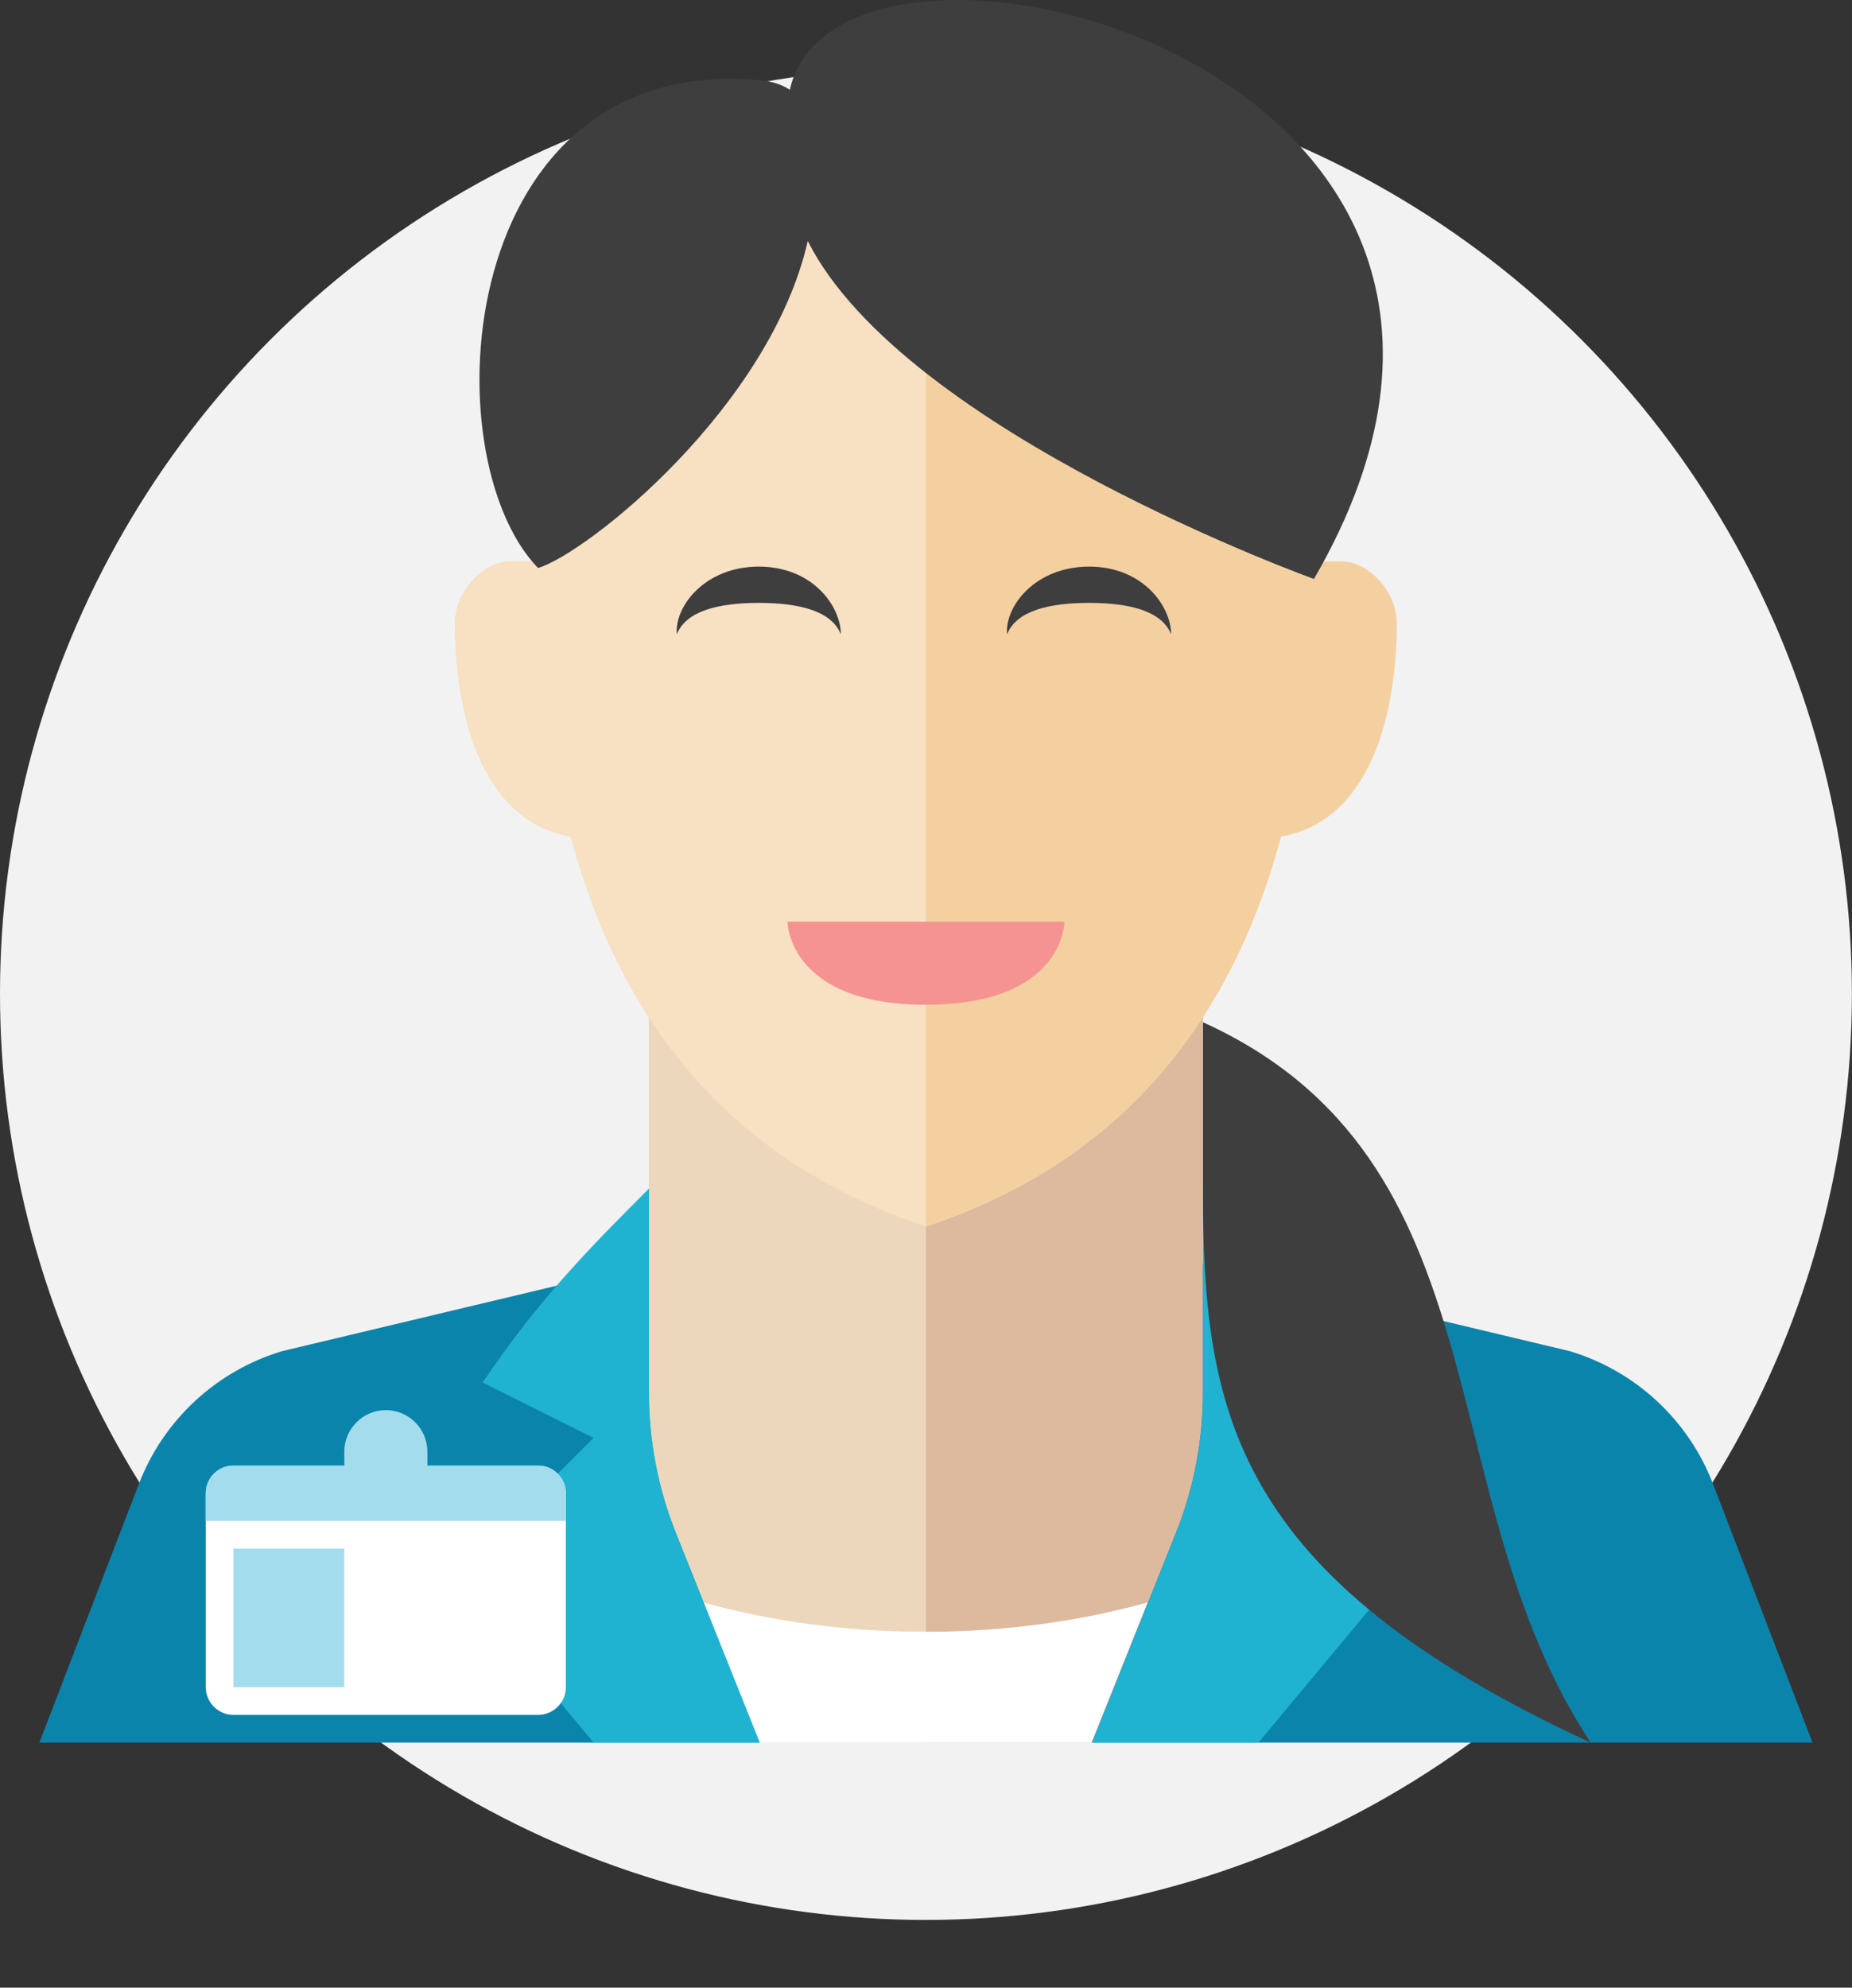 <svg version="1.1" id="Layer_1" xmlns="http://www.w3.org/2000/svg" xmlns:xlink="http://www.w3.org/1999/xlink" x="0px" y="0px" viewBox="0 0 172.55 185.15" style="enable-background:new 0 0 172.55 185.15;" xml:space="preserve"><rect x="0" y="0" width="172.55" height="185.15" fill="#333333" stroke="none"/><circle style="fill:#F2F2F2;" cx="86.27" cy="92.57" r="86.27"></circle><g><g><g><g><g><path style="fill:#0A84AB;" d="M86.27,118.45l-18.07-2.58l-41.92,9.99c-6.12,1.84-11.04,6.4-13.34,12.36l-9.27,24.1h82.59V118.45z"></path></g></g></g><g><g><g><path style="fill:#0A84AB;" d="M86.27,118.45l18.07-2.58l41.92,9.99c6.12,1.84,11.04,6.4,13.34,12.36l9.27,24.1H86.27V118.45z"></path></g></g></g></g><g><g><path style="fill:#DDB99E;" d="M86.27,114.24c-8.48-2.82-18.48-8.18-25.81-19.53v35.06c0,4.45,0.85,8.86,2.5,12.99l7.82,19.55h30.97l7.82-19.55c1.65-4.13,2.5-8.54,2.5-12.99V94.71C104.75,106.06,94.75,111.42,86.27,114.24z"></path></g></g><g><g><path style="fill:#EDD7BC;" d="M60.46,94.71v35.06c0,4.45,0.85,8.86,2.5,12.99l7.82,19.55h15.49v-48.08C77.8,111.42,67.8,106.06,60.46,94.71z"></path></g></g><g><g><g><path style="fill:#FFFFFF;" d="M86.21,152c-7.45,0-14.47-1-20.71-2.73l5.22,13.05h30.97l5.22-13.05C100.68,151,93.66,152,86.21,152z"></path></g></g></g><g><g><g><path style="fill:#20B2D1;" d="M55.3,162.32h15.49l-7.82-19.55c-1.65-4.13-2.5-8.54-2.5-12.99v-19.07c-5.16,5.16-10.32,10.32-15.49,18.07l10.32,5.16l-12.9,12.9L55.3,162.32z"></path></g></g></g><g><g><g><path style="fill:#20B2D1;" d="M117.25,162.32h-15.49l7.82-19.55c1.65-4.13,2.5-8.54,2.5-12.99v-19.07c5.16,5.16,10.32,10.32,15.49,18.07l-10.32,5.16l12.9,12.9L117.25,162.32z"></path></g></g></g><g><g><g><g><path style="fill:#FFFFFF;" d="M52.72,157.16c0,1.42-1.16,2.58-2.58,2.58H21.75c-1.42,0-2.58-1.16-2.58-2.58V139.1c0-1.42,1.16-2.58,2.58-2.58h28.39c1.42,0,2.58,1.16,2.58,2.58V157.16z"></path></g></g></g><g><g><g><rect x="21.75" y="144.26" style="fill:#A2DCED;" width="10.32" height="12.9"></rect></g></g></g><g><g><path style="fill:#A2DCED;" d="M50.14,136.51H39.82v-1.29c0-2.13-1.74-3.87-3.87-3.87s-3.87,1.74-3.87,3.87v1.29H21.75c-1.42,0-2.58,1.16-2.58,2.58v2.58h33.55v-2.58C52.72,137.68,51.56,136.51,50.14,136.51z"></path></g></g></g><g><g><path style="fill:#F4D0A1;" d="M124.99,52.3c-0.72,0-1.63,0-2.58,0c0-0.02,0-0.04,0-0.05C122.36,29,119.76,8.42,86.27,8.42S50.19,29,50.14,52.25c0,0.02,0,0.04,0,0.05c-0.95,0-1.87,0-2.58,0c-2.58,0-5.16,2.87-5.16,5.74c0,7.98,2.23,18.4,10.78,19.88c6.3,23.49,21.21,32.37,33.09,36.33c11.88-3.96,26.79-12.84,33.09-36.33c8.55-1.48,10.78-11.9,10.78-19.88C130.15,55.17,127.57,52.3,124.99,52.3z"></path></g></g><g><g><path style="fill:#F8E0C2;" d="M50.14,52.25c0,0.02,0,0.04,0,0.05c-0.95,0-1.87,0-2.58,0c-2.58,0-5.16,2.87-5.16,5.74c0,7.98,2.23,18.4,10.78,19.88c6.3,23.49,21.21,32.37,33.09,36.33V8.42C52.78,8.42,50.19,29,50.14,52.25z"></path></g></g><g><g><g><g><path style="fill:#3E3E3F;" d="M70.7,56.16c3.69,0,6.78,0.72,7.64,2.93c0.01-2.58-2.59-6.31-7.64-6.31c-5.04,0-7.88,3.73-7.64,6.31C63.92,56.88,67.01,56.16,70.7,56.16z"></path></g></g></g></g><g><g><g><g><path style="fill:#3E3E3F;" d="M101.47,56.16c3.69,0,6.78,0.72,7.64,2.93c0.01-2.58-2.59-6.31-7.64-6.31c-5.04,0-7.88,3.73-7.64,6.31C94.69,56.88,97.78,56.16,101.47,56.16z"></path></g></g></g></g><g><g><g><path style="fill:#3E3E3F;" d="M112.08,95.22c28.39,12.9,20.84,43.99,36.13,67.11c-33.55-15.49-36.13-30.97-36.13-51.62C112.08,110.71,112.08,97.8,112.08,95.22z"></path></g></g></g><g><g><path style="fill:#3E3E3F;" d="M73.59,8.36c-0.71-0.46-1.62-0.79-2.8-0.89C42.4,4.89,40,42.43,50.13,52.91c4.62-1.4,21.6-14.98,25.13-30.46c9.03,17.89,47.81,31.71,47.16,31.48C150.4,5.67,78.08-12.08,73.59,8.36z"></path></g></g><g><g><g><path style="fill:#F59392;" d="M73.37,85.85h25.81c0,0,0,7.74-12.9,7.74S73.37,85.85,73.37,85.85z"></path></g></g></g></g></svg>